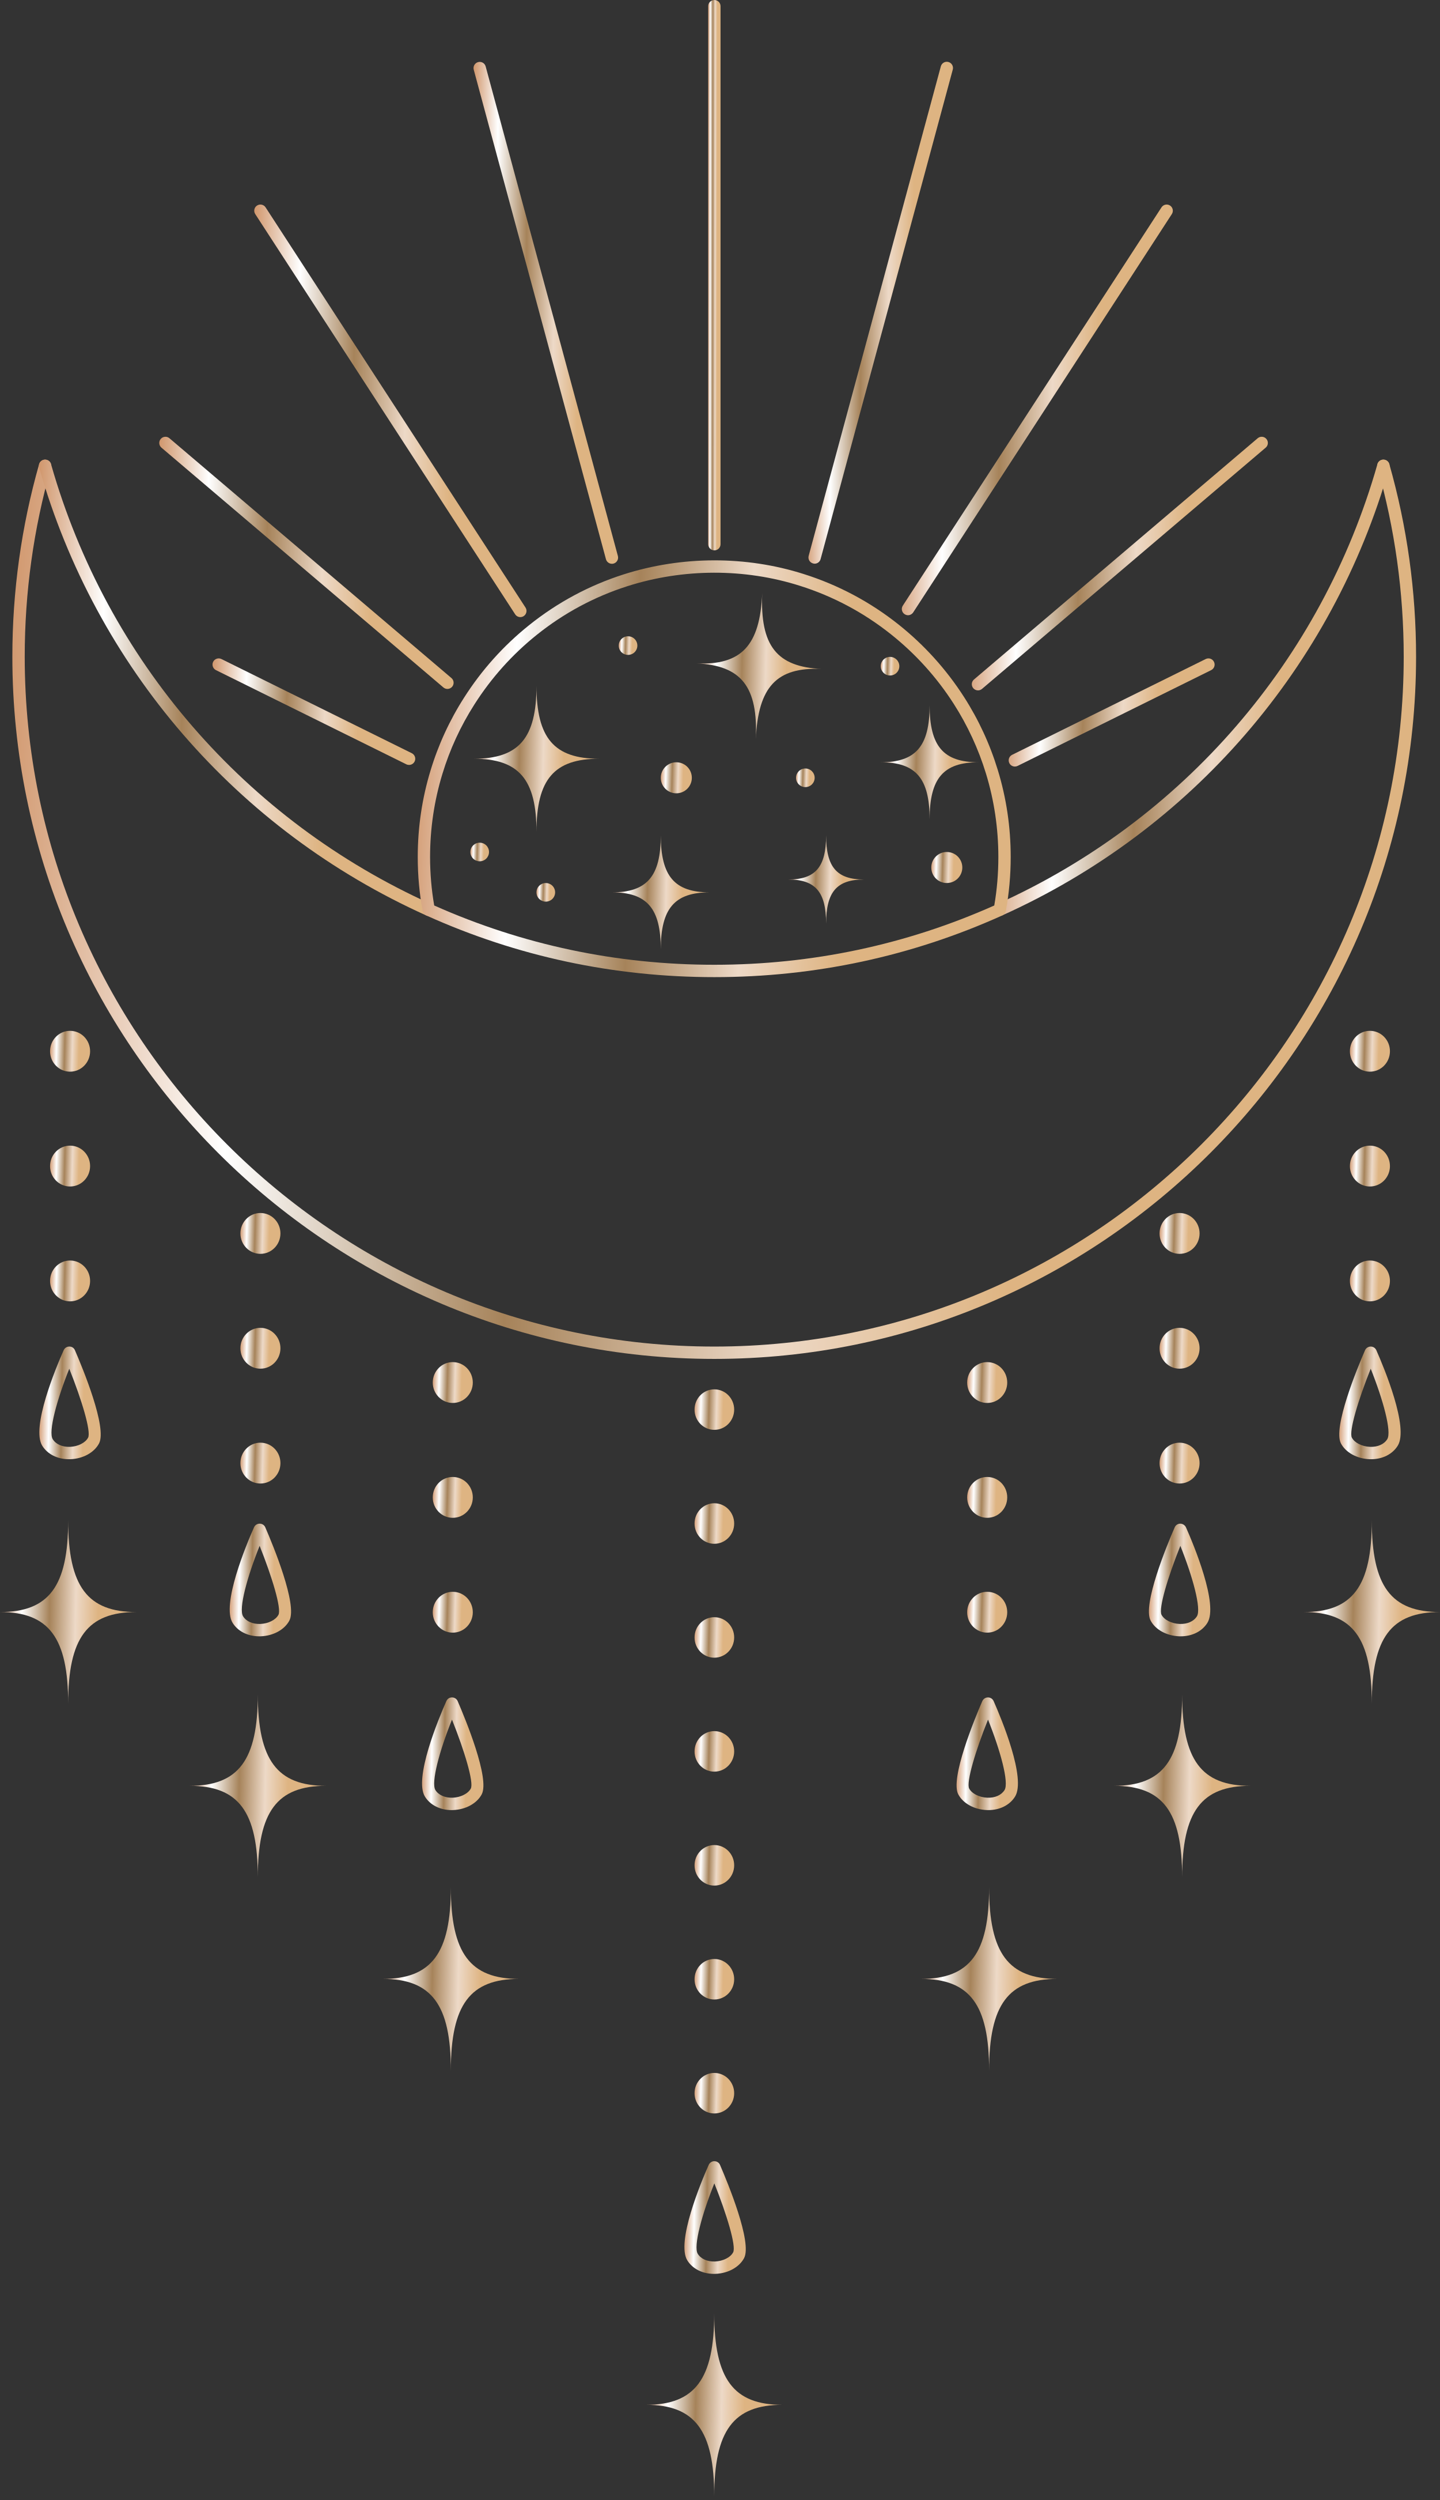 <?xml version="1.0" encoding="UTF-8"?> <svg xmlns="http://www.w3.org/2000/svg" width="340" height="590" viewBox="0 0 340 590" fill="none"><rect x="0" y="0" width="340" height="590" fill="#333333" stroke="none"/> <path d="M168.646 320.687C77.261 320.687 2.917 246.351 2.917 154.97C2.917 139.537 5.046 124.244 9.238 109.522C9.46 108.746 10.268 108.299 11.043 108.521C11.818 108.734 12.265 109.546 12.044 110.321C7.921 124.778 5.837 139.808 5.837 154.97C5.837 244.739 78.873 317.771 168.646 317.771C258.403 317.771 331.434 244.739 331.434 154.97C331.434 139.808 329.342 124.778 325.228 110.321C325.006 109.546 325.458 108.734 326.229 108.521C327.012 108.299 327.812 108.746 328.034 109.522C332.222 124.244 334.351 139.537 334.351 154.97C334.351 246.351 260.015 320.687 168.646 320.687Z" fill="url(#paint0_linear_148_883)"></path> <path d="M101.226 216.154C101.021 216.154 100.82 216.117 100.627 216.027C55.934 195.905 22.628 157.377 9.238 110.333C9.201 110.206 9.185 110.071 9.185 109.935C9.185 109.127 9.837 108.471 10.641 108.471C11.351 108.471 11.941 108.967 12.077 109.632C25.241 155.802 57.952 193.608 101.821 213.369C102.559 213.701 102.887 214.562 102.559 215.297C102.313 215.838 101.784 216.154 101.226 216.154Z" fill="url(#paint1_linear_148_883)"></path> <path d="M236.058 216.142C235.508 216.142 234.971 215.826 234.733 215.284C234.401 214.55 234.725 213.684 235.463 213.352C279.345 193.596 312.056 155.777 325.216 109.57C325.376 108.938 325.95 108.471 326.631 108.471C327.435 108.471 328.087 109.115 328.087 109.915V109.935C328.087 110.071 328.071 110.206 328.034 110.333C314.648 157.381 281.338 195.897 236.657 216.014C236.464 216.101 236.263 216.142 236.058 216.142Z" fill="url(#paint2_linear_148_883)"></path> <path d="M236.058 214.698H236.079H236.058ZM102.523 213.684C123.362 222.968 145.6 227.673 168.646 227.673C191.684 227.673 213.927 222.968 234.758 213.684C235.402 209.972 235.722 206.124 235.722 202.227C235.722 195.512 234.737 188.891 232.801 182.557C231.016 176.732 228.448 171.185 225.179 166.086C221.167 159.826 216.175 154.309 210.35 149.673C203.909 144.55 196.685 140.706 188.878 138.245C175.833 134.093 161.307 134.118 148.115 138.339C140.321 140.829 133.117 144.697 126.705 149.842C120.942 154.461 115.99 159.986 112.003 166.255C108.738 171.37 106.19 176.896 104.443 182.672C102.523 188.964 101.546 195.549 101.546 202.227C101.546 206.149 101.879 209.992 102.523 213.684ZM168.646 230.59C144.931 230.59 122.045 225.692 100.627 216.027C100.193 215.83 99.885 215.436 99.791 214.968C99.023 210.879 98.634 206.592 98.634 202.227C98.634 195.257 99.651 188.394 101.657 181.823C103.479 175.796 106.129 170.029 109.542 164.683C113.701 158.145 118.862 152.389 124.888 147.565C131.575 142.199 139.09 138.159 147.225 135.558C161.049 131.14 176.199 131.148 189.76 135.463C197.903 138.031 205.443 142.039 212.167 147.384C218.242 152.221 223.448 157.985 227.636 164.511C231.053 169.836 233.728 175.616 235.586 181.699C237.617 188.312 238.638 195.22 238.638 202.227C238.638 206.547 238.257 210.817 237.498 214.927C237.42 215.399 237.112 215.826 236.657 216.027C215.243 225.692 192.357 230.59 168.646 230.59Z" fill="url(#paint3_linear_148_883)"></path> <path d="M307.806 380.423C319.358 380.423 323.899 374.336 323.899 358.825C323.899 374.336 328.44 380.423 340 380.423C328.44 380.423 323.899 386.519 323.899 402.03C323.899 386.519 319.358 380.423 307.806 380.423Z" fill="url(#paint4_linear_148_883)"></path> <path d="M263.026 421.433C274.578 421.433 279.119 415.341 279.119 399.835C279.119 415.341 283.661 421.433 295.212 421.433C283.661 421.433 279.119 427.521 279.119 443.031C279.119 427.521 274.578 421.433 263.026 421.433Z" fill="url(#paint5_linear_148_883)"></path> <path d="M217.442 466.997C228.998 466.997 233.539 460.909 233.539 445.398C233.539 460.909 238.077 466.997 249.637 466.997C238.077 466.997 233.539 473.093 233.539 488.603C233.539 473.093 228.998 466.997 217.442 466.997Z" fill="url(#paint6_linear_148_883)"></path> <path d="M184.735 567.509C173.179 567.509 168.638 561.418 168.638 545.911C168.638 561.418 164.101 567.509 152.541 567.509C164.101 567.509 168.638 573.605 168.638 589.116C168.638 573.605 173.179 567.509 184.735 567.509Z" fill="url(#paint7_linear_148_883)"></path> <path d="M168.663 515.242C165.775 522.45 163.646 530.125 164.757 531.885C165.508 533.079 167.014 533.748 168.823 533.682C170.706 533.612 172.474 532.722 173.105 531.52C173.868 530.084 171.575 522.512 168.663 515.242ZM168.577 536.603C165.886 536.603 163.547 535.434 162.292 533.44C159.601 529.174 165.471 515.095 167.334 510.882C167.567 510.353 168.146 509.979 168.671 510.016C169.253 510.016 169.779 510.361 170.004 510.894C171.834 515.115 177.651 529.174 175.686 532.886C174.554 535.027 171.899 536.488 168.933 536.599C168.819 536.603 168.696 536.603 168.577 536.603Z" fill="url(#paint8_linear_148_883)"></path> <path d="M233.281 405.808C230.364 413.065 228.075 420.637 228.838 422.077C229.47 423.275 231.23 424.161 233.113 424.235C234.93 424.305 236.427 423.632 237.178 422.442C238.294 420.674 236.165 413.003 233.281 405.808ZM233.359 427.16C233.244 427.16 233.121 427.152 233.002 427.152C230.036 427.037 227.39 425.585 226.258 423.443C224.293 419.727 230.106 405.672 231.931 401.443C232.165 400.914 232.69 400.569 233.268 400.569H233.272C233.851 400.569 234.376 400.91 234.61 401.439C236.472 405.652 242.342 419.727 239.651 423.997C238.392 425.991 236.058 427.16 233.359 427.16Z" fill="url(#paint9_linear_148_883)"></path> <path d="M278.692 364.798C275.784 372.059 273.491 379.632 274.254 381.071C274.886 382.269 276.645 383.164 278.528 383.229C280.35 383.299 281.851 382.626 282.602 381.432C283.709 379.673 281.584 372.001 278.692 364.798ZM278.779 386.15C278.655 386.15 278.541 386.15 278.418 386.146C275.452 386.035 272.806 384.579 271.674 382.437C269.704 378.725 275.521 364.663 277.351 360.445C277.581 359.908 278.102 359.563 278.688 359.563C279.181 359.563 279.788 359.904 280.022 360.433C281.888 364.646 287.754 378.721 285.067 382.991C283.808 384.989 281.474 386.15 278.779 386.15Z" fill="url(#paint10_linear_148_883)"></path> <path d="M323.641 323.005C320.724 330.266 318.435 337.839 319.198 339.274C319.834 340.476 321.585 341.366 323.477 341.436C325.298 341.502 326.791 340.833 327.542 339.639C328.654 337.875 326.525 330.204 323.641 323.005ZM323.723 344.357C323.604 344.357 323.481 344.357 323.366 344.353C320.4 344.242 317.754 342.782 316.614 340.64C314.653 336.928 320.466 322.87 322.295 318.648C322.529 318.115 323.062 317.775 323.637 317.771C324.215 317.771 324.736 318.107 324.97 318.636C326.828 322.853 332.702 336.928 330.007 341.194C328.752 343.188 326.422 344.357 323.723 344.357Z" fill="url(#paint11_linear_148_883)"></path> <path d="M32.194 380.423C20.634 380.423 16.093 374.336 16.093 358.825C16.093 374.336 11.56 380.423 0 380.423C11.56 380.423 16.093 386.519 16.093 402.03C16.093 386.519 20.634 380.423 32.194 380.423Z" fill="url(#paint12_linear_148_883)"></path> <path d="M76.974 421.433C65.422 421.433 60.873 415.341 60.873 399.835C60.873 415.341 56.332 421.433 44.78 421.433C56.332 421.433 60.873 427.521 60.873 443.031C60.873 427.521 65.422 421.433 76.974 421.433Z" fill="url(#paint13_linear_148_883)"></path> <path d="M122.554 466.997C110.994 466.997 106.452 460.909 106.452 445.398C106.452 460.909 101.915 466.997 90.359 466.997C101.915 466.997 106.452 473.093 106.452 488.603C106.452 473.093 110.994 466.997 122.554 466.997Z" fill="url(#paint14_linear_148_883)"></path> <path d="M106.719 405.808C103.827 413.003 101.706 420.674 102.814 422.442C103.565 423.632 105.082 424.292 106.879 424.235C108.766 424.161 110.526 423.275 111.162 422.077C111.925 420.637 109.628 413.061 106.719 405.808ZM106.633 427.16C103.938 427.16 101.6 425.991 100.344 423.997C97.657 419.727 103.528 405.652 105.39 401.439C105.624 400.91 106.116 400.565 106.723 400.569C107.31 400.569 107.831 400.914 108.061 401.443C109.886 405.673 115.707 419.727 113.738 423.443C112.606 425.585 109.956 427.037 106.99 427.152C106.871 427.152 106.756 427.16 106.633 427.16Z" fill="url(#paint15_linear_148_883)"></path> <path d="M61.3 364.798C58.411 372.001 56.282 379.673 57.398 381.432C58.149 382.626 59.663 383.303 61.464 383.229C63.346 383.164 65.115 382.269 65.746 381.071C66.509 379.632 64.216 372.059 61.3 364.798ZM61.217 386.15C58.518 386.15 56.184 384.989 54.933 382.991C52.238 378.725 58.104 364.646 59.974 360.433C60.204 359.904 60.725 359.563 61.312 359.563C61.894 359.563 62.419 359.908 62.645 360.445C64.475 364.663 70.291 378.725 68.323 382.437C67.19 384.579 64.54 386.035 61.574 386.146C61.451 386.15 61.336 386.15 61.217 386.15Z" fill="url(#paint16_linear_148_883)"></path> <path d="M16.356 323.005C13.472 330.208 11.343 337.879 12.459 339.639C13.209 340.833 14.715 341.502 16.524 341.436C18.407 341.366 20.167 340.476 20.798 339.274C21.561 337.838 19.268 330.266 16.356 323.005ZM16.278 344.357C13.578 344.357 11.244 343.196 9.985 341.194C7.294 336.928 13.164 322.853 15.031 318.636C15.264 318.107 15.785 317.77 16.364 317.77C16.967 317.75 17.471 318.115 17.697 318.648C19.527 322.869 25.348 336.928 23.379 340.64C22.246 342.782 19.6 344.242 16.634 344.353C16.512 344.357 16.392 344.357 16.278 344.357Z" fill="url(#paint17_linear_148_883)"></path> <path fill-rule="evenodd" clip-rule="evenodd" d="M168.663 489.186C171.247 489.186 173.347 491.327 173.347 493.965C173.347 496.606 171.247 498.748 168.663 498.748C166.086 498.748 163.99 496.606 163.99 493.965C163.99 491.327 166.086 489.186 168.663 489.186Z" fill="url(#paint18_linear_148_883)"></path> <path fill-rule="evenodd" clip-rule="evenodd" d="M168.663 462.295C171.247 462.295 173.347 464.436 173.347 467.078C173.347 469.72 171.247 471.857 168.663 471.857C166.086 471.857 163.99 469.72 163.99 467.078C163.99 464.436 166.086 462.295 168.663 462.295Z" fill="url(#paint19_linear_148_883)"></path> <path fill-rule="evenodd" clip-rule="evenodd" d="M168.663 435.409C171.247 435.409 173.347 437.551 173.347 440.188C173.347 442.834 171.247 444.976 168.663 444.976C166.086 444.976 163.99 442.834 163.99 440.188C163.99 437.551 166.086 435.409 168.663 435.409Z" fill="url(#paint20_linear_148_883)"></path> <path fill-rule="evenodd" clip-rule="evenodd" d="M168.663 408.523C171.247 408.523 173.347 410.665 173.347 413.307C173.347 415.944 171.247 418.086 168.663 418.086C166.086 418.086 163.99 415.944 163.99 413.307C163.99 410.665 166.086 408.523 168.663 408.523Z" fill="url(#paint21_linear_148_883)"></path> <path fill-rule="evenodd" clip-rule="evenodd" d="M168.663 381.638C171.247 381.638 173.347 383.779 173.347 386.417C173.347 389.055 171.247 391.196 168.663 391.196C166.086 391.196 163.99 389.055 163.99 386.417C163.99 383.779 166.086 381.638 168.663 381.638Z" fill="url(#paint22_linear_148_883)"></path> <path fill-rule="evenodd" clip-rule="evenodd" d="M168.663 354.748C171.247 354.748 173.347 356.889 173.347 359.527C173.347 362.173 171.247 364.314 168.663 364.314C166.086 364.314 163.99 362.173 163.99 359.527C163.99 356.889 166.086 354.748 168.663 354.748Z" fill="url(#paint23_linear_148_883)"></path> <path fill-rule="evenodd" clip-rule="evenodd" d="M168.663 327.866C171.247 327.866 173.347 330.008 173.347 332.645C173.347 335.283 171.247 337.424 168.663 337.424C166.086 337.424 163.99 335.283 163.99 332.645C163.99 330.008 166.086 327.866 168.663 327.866Z" fill="url(#paint24_linear_148_883)"></path> <path fill-rule="evenodd" clip-rule="evenodd" d="M106.904 375.645C109.517 375.645 111.634 377.802 111.634 380.469C111.634 383.127 109.517 385.285 106.904 385.285C104.295 385.285 102.178 383.127 102.178 380.469C102.178 377.802 104.295 375.645 106.904 375.645Z" fill="url(#paint25_linear_148_883)"></path> <path fill-rule="evenodd" clip-rule="evenodd" d="M106.904 348.545C109.517 348.545 111.634 350.699 111.634 353.365C111.634 356.027 109.517 358.185 106.904 358.185C104.295 358.185 102.178 356.027 102.178 353.365C102.178 350.699 104.295 348.545 106.904 348.545Z" fill="url(#paint26_linear_148_883)"></path> <path fill-rule="evenodd" clip-rule="evenodd" d="M106.904 321.441C109.517 321.441 111.634 323.599 111.634 326.266C111.634 328.924 109.517 331.082 106.904 331.082C104.295 331.082 102.178 328.924 102.178 326.266C102.178 323.599 104.295 321.441 106.904 321.441Z" fill="url(#paint27_linear_148_883)"></path> <path fill-rule="evenodd" clip-rule="evenodd" d="M61.489 340.455C64.097 340.455 66.214 342.609 66.214 345.275C66.214 347.938 64.097 350.095 61.489 350.095C58.879 350.095 56.763 347.938 56.763 345.275C56.763 342.609 58.879 340.455 61.489 340.455Z" fill="url(#paint28_linear_148_883)"></path> <path fill-rule="evenodd" clip-rule="evenodd" d="M61.489 313.353C64.097 313.353 66.214 315.514 66.214 318.177C66.214 320.835 64.097 322.993 61.489 322.993C58.879 322.993 56.763 320.835 56.763 318.177C56.763 315.514 58.879 313.353 61.489 313.353Z" fill="url(#paint29_linear_148_883)"></path> <path fill-rule="evenodd" clip-rule="evenodd" d="M61.489 286.253C64.097 286.253 66.214 288.415 66.214 291.073C66.214 293.735 64.097 295.893 61.489 295.893C58.879 295.893 56.763 293.735 56.763 291.073C56.763 288.415 58.879 286.253 61.489 286.253Z" fill="url(#paint30_linear_148_883)"></path> <path fill-rule="evenodd" clip-rule="evenodd" d="M16.54 297.464C19.157 297.464 21.274 299.622 21.274 302.28C21.274 304.942 19.157 307.104 16.54 307.104C13.935 307.104 11.818 304.942 11.818 302.28C11.818 299.622 13.935 297.464 16.54 297.464Z" fill="url(#paint31_linear_148_883)"></path> <path fill-rule="evenodd" clip-rule="evenodd" d="M16.54 270.357C19.157 270.357 21.274 272.519 21.274 275.182C21.274 277.844 19.157 279.998 16.54 279.998C13.935 279.998 11.818 277.844 11.818 275.182C11.818 272.519 13.935 270.357 16.54 270.357Z" fill="url(#paint32_linear_148_883)"></path> <path fill-rule="evenodd" clip-rule="evenodd" d="M16.54 243.262C19.157 243.262 21.274 245.415 21.274 248.078C21.274 250.74 19.157 252.902 16.54 252.902C13.935 252.902 11.818 250.74 11.818 248.078C11.818 245.415 13.935 243.262 16.54 243.262Z" fill="url(#paint33_linear_148_883)"></path> <path fill-rule="evenodd" clip-rule="evenodd" d="M233.096 375.645C235.705 375.645 237.818 377.802 237.818 380.469C237.818 383.127 235.705 385.285 233.096 385.285C230.479 385.285 228.362 383.127 228.362 380.469C228.362 377.802 230.479 375.645 233.096 375.645Z" fill="url(#paint34_linear_148_883)"></path> <path fill-rule="evenodd" clip-rule="evenodd" d="M233.096 348.545C235.705 348.545 237.818 350.699 237.818 353.365C237.818 356.027 235.705 358.185 233.096 358.185C230.479 358.185 228.362 356.027 228.362 353.365C228.362 350.699 230.479 348.545 233.096 348.545Z" fill="url(#paint35_linear_148_883)"></path> <path fill-rule="evenodd" clip-rule="evenodd" d="M233.096 321.441C235.705 321.441 237.818 323.599 237.818 326.266C237.818 328.924 235.705 331.082 233.096 331.082C230.479 331.082 228.362 328.924 228.362 326.266C228.362 323.599 230.479 321.441 233.096 321.441Z" fill="url(#paint36_linear_148_883)"></path> <path fill-rule="evenodd" clip-rule="evenodd" d="M278.508 340.455C281.117 340.455 283.234 342.609 283.234 345.275C283.234 347.938 281.117 350.095 278.508 350.095C275.895 350.095 273.786 347.938 273.786 345.275C273.786 342.609 275.895 340.455 278.508 340.455Z" fill="url(#paint37_linear_148_883)"></path> <path fill-rule="evenodd" clip-rule="evenodd" d="M278.508 313.353C281.117 313.353 283.234 315.514 283.234 318.177C283.234 320.835 281.117 322.993 278.508 322.993C275.895 322.993 273.786 320.835 273.786 318.177C273.786 315.514 275.895 313.353 278.508 313.353Z" fill="url(#paint38_linear_148_883)"></path> <path fill-rule="evenodd" clip-rule="evenodd" d="M278.508 286.253C281.117 286.253 283.234 288.415 283.234 291.073C283.234 293.735 281.117 295.893 278.508 295.893C275.895 295.893 273.786 293.735 273.786 291.073C273.786 288.415 275.895 286.253 278.508 286.253Z" fill="url(#paint39_linear_148_883)"></path> <path fill-rule="evenodd" clip-rule="evenodd" d="M323.452 297.464C326.065 297.464 328.182 299.622 328.182 302.28C328.182 304.942 326.065 307.104 323.452 307.104C320.843 307.104 318.726 304.942 318.726 302.28C318.726 299.622 320.843 297.464 323.452 297.464Z" fill="url(#paint40_linear_148_883)"></path> <path fill-rule="evenodd" clip-rule="evenodd" d="M323.452 270.357C326.065 270.357 328.182 272.519 328.182 275.182C328.182 277.844 326.065 279.998 323.452 279.998C320.843 279.998 318.726 277.844 318.726 275.182C318.726 272.519 320.843 270.357 323.452 270.357Z" fill="url(#paint41_linear_148_883)"></path> <path fill-rule="evenodd" clip-rule="evenodd" d="M323.452 243.262C326.065 243.262 328.182 245.415 328.182 248.078C328.182 250.74 326.065 252.902 323.452 252.902C320.843 252.902 318.726 250.74 318.726 248.078C318.726 245.415 320.843 243.262 323.452 243.262Z" fill="url(#paint42_linear_148_883)"></path> <path d="M168.671 129.88C167.871 129.88 167.21 129.228 167.21 128.42V1.456C167.21 0.652 167.871 0 168.671 0C169.475 0 170.127 0.652 170.127 1.456V128.42C170.127 129.228 169.475 129.88 168.671 129.88Z" fill="url(#paint43_linear_148_883)"></path> <path d="M144.48 133.047C143.84 133.047 143.25 132.621 143.073 131.968L111.855 16.45C111.642 15.666 112.102 14.867 112.885 14.657C113.66 14.448 114.464 14.903 114.67 15.687L145.892 131.209C146.097 131.989 145.637 132.789 144.862 132.998C144.735 133.035 144.603 133.047 144.48 133.047Z" fill="url(#paint44_linear_148_883)"></path> <path d="M122.858 145.629C122.378 145.629 121.91 145.395 121.631 144.964L60.266 50.523C59.823 49.846 60.012 48.94 60.688 48.505C61.365 48.066 62.272 48.259 62.707 48.936L124.08 143.377C124.519 144.054 124.326 144.956 123.649 145.395C123.403 145.555 123.128 145.629 122.858 145.629Z" fill="url(#paint45_linear_148_883)"></path> <path d="M105.645 162.579C105.312 162.579 104.972 162.464 104.701 162.238L38.118 105.64C37.503 105.119 37.429 104.196 37.95 103.585C38.475 102.969 39.39 102.895 40.005 103.421L106.588 160.011C107.204 160.532 107.277 161.455 106.756 162.066C106.465 162.406 106.059 162.579 105.645 162.579Z" fill="url(#paint46_linear_148_883)"></path> <path d="M96.587 180.514C96.365 180.514 96.148 180.469 95.938 180.366L50.986 158.141C50.269 157.784 49.965 156.91 50.322 156.188C50.679 155.462 51.552 155.167 52.279 155.523L97.231 177.749C97.953 178.106 98.252 178.98 97.895 179.702C97.637 180.219 97.12 180.514 96.587 180.514Z" fill="url(#paint47_linear_148_883)"></path> <path d="M192.349 133.023C192.222 133.023 192.09 133.002 191.967 132.965C191.188 132.756 190.724 131.956 190.934 131.177L222.143 15.654C222.352 14.879 223.152 14.419 223.928 14.629C224.711 14.838 225.167 15.638 224.961 16.417L193.752 131.94C193.579 132.592 192.989 133.023 192.349 133.023Z" fill="url(#paint48_linear_148_883)"></path> <path d="M214.386 145.186C214.115 145.186 213.84 145.104 213.594 144.944C212.917 144.509 212.725 143.602 213.164 142.926L274.241 48.936C274.676 48.259 275.583 48.066 276.256 48.505C276.928 48.94 277.125 49.846 276.682 50.523L215.613 144.521C215.33 144.944 214.862 145.186 214.386 145.186Z" fill="url(#paint49_linear_148_883)"></path> <path d="M230.91 162.923C230.5 162.923 230.085 162.747 229.798 162.406C229.281 161.795 229.355 160.876 229.962 160.355L296.952 103.421C297.567 102.895 298.49 102.969 299.007 103.585C299.532 104.196 299.458 105.119 298.843 105.64L231.858 162.575C231.583 162.808 231.25 162.923 230.91 162.923Z" fill="url(#paint50_linear_148_883)"></path> <path d="M239.615 180.896C239.081 180.896 238.564 180.6 238.31 180.083C237.953 179.361 238.249 178.484 238.971 178.127L284.682 155.523C285.408 155.167 286.277 155.462 286.634 156.188C286.991 156.91 286.696 157.784 285.974 158.141L240.263 180.748C240.058 180.846 239.836 180.896 239.615 180.896Z" fill="url(#paint51_linear_148_883)"></path> <path d="M141.465 179.054C130.849 179.054 126.668 174.197 126.668 161.812C126.668 174.197 122.501 179.054 111.88 179.054C122.501 179.054 126.668 183.923 126.668 196.3C126.668 183.923 130.849 179.054 141.465 179.054Z" fill="url(#paint52_linear_148_883)"></path> <path d="M193.998 157.858C183.386 157.394 179.431 152.353 179.973 139.984C179.431 152.353 175.05 157.025 164.438 156.557C175.05 157.025 179.004 162.071 178.459 174.435C179.004 162.071 183.386 157.394 193.998 157.858Z" fill="url(#paint53_linear_148_883)"></path> <path d="M203.991 207.552C197.571 207.552 195.052 204.61 195.052 197.128C195.052 204.61 192.53 207.552 186.105 207.552C192.53 207.552 195.052 210.489 195.052 217.971C195.052 210.489 197.571 207.552 203.991 207.552Z" fill="url(#paint54_linear_148_883)"></path> <path d="M167.567 210.583C159.281 210.583 156.02 206.789 156.02 197.128C156.02 206.789 152.766 210.583 144.48 210.583C152.766 210.583 156.02 214.378 156.02 224.034C156.02 214.378 159.281 210.583 167.567 210.583Z" fill="url(#paint55_linear_148_883)"></path> <path d="M231.033 179.887C222.746 179.887 219.493 176.092 219.493 166.432C219.493 176.092 216.236 179.887 207.95 179.887C216.236 179.887 219.493 183.681 219.493 193.338C219.493 183.681 222.746 179.887 231.033 179.887Z" fill="url(#paint56_linear_148_883)"></path> <path d="M227.214 204.721C227.214 202.694 225.573 201.058 223.546 201.058C221.528 201.058 219.887 202.694 219.887 204.721C219.887 206.743 221.528 208.384 223.546 208.384C225.573 208.384 227.214 206.743 227.214 204.721Z" fill="url(#paint57_linear_148_883)"></path> <path d="M163.35 183.553C163.35 181.527 161.713 179.886 159.687 179.886C157.665 179.886 156.02 181.527 156.02 183.553C156.02 185.567 157.665 187.212 159.687 187.212C161.713 187.212 163.35 185.567 163.35 183.553Z" fill="url(#paint58_linear_148_883)"></path> <path d="M150.486 152.352C150.486 151.138 149.501 150.153 148.287 150.153C147.069 150.153 146.092 151.138 146.092 152.352C146.092 153.562 147.069 154.547 148.287 154.547C149.501 154.547 150.486 153.562 150.486 152.352Z" fill="url(#paint59_linear_148_883)"></path> <path d="M131.07 210.583C131.07 209.368 130.085 208.384 128.871 208.384C127.653 208.384 126.668 209.368 126.668 210.583C126.668 211.793 127.653 212.777 128.871 212.777C130.085 212.777 131.07 211.793 131.07 210.583Z" fill="url(#paint60_linear_148_883)"></path> <path d="M192.349 183.554C192.349 182.336 191.364 181.352 190.146 181.352C188.936 181.352 187.951 182.336 187.951 183.554C187.951 184.765 188.936 185.749 190.146 185.749C191.364 185.749 192.349 184.765 192.349 183.554Z" fill="url(#paint61_linear_148_883)"></path> <path d="M212.343 157.209C212.343 155.999 211.359 155.015 210.148 155.015C208.934 155.015 207.95 155.999 207.95 157.209C207.95 158.424 208.934 159.408 210.148 159.408C211.359 159.408 212.343 158.424 212.343 157.209Z" fill="url(#paint62_linear_148_883)"></path> <path d="M115.461 201.058C115.461 199.844 114.477 198.863 113.266 198.863C112.048 198.863 111.063 199.844 111.063 201.058C111.063 202.272 112.048 203.257 113.266 203.257C114.477 203.257 115.461 202.272 115.461 201.058Z" fill="url(#paint63_linear_148_883)"></path> <defs> <linearGradient id="paint0_linear_148_883" x1="-8.056" y1="156.239" x2="250.839" y2="167.545" gradientUnits="userSpaceOnUse"> <stop stop-color="#C98655"></stop> <stop offset="0.255" stop-color="white"></stop> <stop offset="0.516" stop-color="#A6835A"></stop> <stop offset="0.76" stop-color="#EDD9C7"></stop> <stop offset="0.974" stop-color="#DEB482"></stop> </linearGradient> <linearGradient id="paint1_linear_148_883" x1="6.089" y1="132.712" x2="79.223" y2="134.488" gradientUnits="userSpaceOnUse"> <stop stop-color="#C98655"></stop> <stop offset="0.255" stop-color="white"></stop> <stop offset="0.516" stop-color="#A6835A"></stop> <stop offset="0.76" stop-color="#EDD9C7"></stop> <stop offset="0.974" stop-color="#DEB482"></stop> </linearGradient> <linearGradient id="paint2_linear_148_883" x1="231.508" y1="132.709" x2="304.628" y2="134.485" gradientUnits="userSpaceOnUse"> <stop stop-color="#C98655"></stop> <stop offset="0.255" stop-color="white"></stop> <stop offset="0.516" stop-color="#A6835A"></stop> <stop offset="0.76" stop-color="#EDD9C7"></stop> <stop offset="0.974" stop-color="#DEB482"></stop> </linearGradient> <linearGradient id="paint3_linear_148_883" x1="93.999" y1="154.377" x2="203.397" y2="158.731" gradientUnits="userSpaceOnUse"> <stop stop-color="#C98655"></stop> <stop offset="0.255" stop-color="white"></stop> <stop offset="0.516" stop-color="#A6835A"></stop> <stop offset="0.76" stop-color="#EDD9C7"></stop> <stop offset="0.974" stop-color="#DEB482"></stop> </linearGradient> <linearGradient id="paint4_linear_148_883" x1="306.74" y1="368.551" x2="331.925" y2="369.076" gradientUnits="userSpaceOnUse"> <stop stop-color="#C98655"></stop> <stop offset="0.255" stop-color="white"></stop> <stop offset="0.516" stop-color="#A6835A"></stop> <stop offset="0.76" stop-color="#EDD9C7"></stop> <stop offset="0.974" stop-color="#DEB482"></stop> </linearGradient> <linearGradient id="paint5_linear_148_883" x1="261.961" y1="409.559" x2="287.139" y2="410.084" gradientUnits="userSpaceOnUse"> <stop stop-color="#C98655"></stop> <stop offset="0.255" stop-color="white"></stop> <stop offset="0.516" stop-color="#A6835A"></stop> <stop offset="0.76" stop-color="#EDD9C7"></stop> <stop offset="0.974" stop-color="#DEB482"></stop> </linearGradient> <linearGradient id="paint6_linear_148_883" x1="216.377" y1="455.125" x2="241.562" y2="455.649" gradientUnits="userSpaceOnUse"> <stop stop-color="#C98655"></stop> <stop offset="0.255" stop-color="white"></stop> <stop offset="0.516" stop-color="#A6835A"></stop> <stop offset="0.76" stop-color="#EDD9C7"></stop> <stop offset="0.974" stop-color="#DEB482"></stop> </linearGradient> <linearGradient id="paint7_linear_148_883" x1="151.475" y1="555.637" x2="176.66" y2="556.162" gradientUnits="userSpaceOnUse"> <stop stop-color="#C98655"></stop> <stop offset="0.255" stop-color="white"></stop> <stop offset="0.516" stop-color="#A6835A"></stop> <stop offset="0.76" stop-color="#EDD9C7"></stop> <stop offset="0.974" stop-color="#DEB482"></stop> </linearGradient> <linearGradient id="paint8_linear_148_883" x1="161.118" y1="515.999" x2="172.454" y2="516.172" gradientUnits="userSpaceOnUse"> <stop stop-color="#C98655"></stop> <stop offset="0.255" stop-color="white"></stop> <stop offset="0.516" stop-color="#A6835A"></stop> <stop offset="0.76" stop-color="#EDD9C7"></stop> <stop offset="0.974" stop-color="#DEB482"></stop> </linearGradient> <linearGradient id="paint9_linear_148_883" x1="225.378" y1="406.555" x2="236.714" y2="406.728" gradientUnits="userSpaceOnUse"> <stop stop-color="#C98655"></stop> <stop offset="0.255" stop-color="white"></stop> <stop offset="0.516" stop-color="#A6835A"></stop> <stop offset="0.76" stop-color="#EDD9C7"></stop> <stop offset="0.974" stop-color="#DEB482"></stop> </linearGradient> <linearGradient id="paint10_linear_148_883" x1="270.792" y1="365.549" x2="282.128" y2="365.721" gradientUnits="userSpaceOnUse"> <stop stop-color="#C98655"></stop> <stop offset="0.255" stop-color="white"></stop> <stop offset="0.516" stop-color="#A6835A"></stop> <stop offset="0.76" stop-color="#EDD9C7"></stop> <stop offset="0.974" stop-color="#DEB482"></stop> </linearGradient> <linearGradient id="paint11_linear_148_883" x1="315.735" y1="323.756" x2="327.072" y2="323.928" gradientUnits="userSpaceOnUse"> <stop stop-color="#C98655"></stop> <stop offset="0.255" stop-color="white"></stop> <stop offset="0.516" stop-color="#A6835A"></stop> <stop offset="0.76" stop-color="#EDD9C7"></stop> <stop offset="0.974" stop-color="#DEB482"></stop> </linearGradient> <linearGradient id="paint12_linear_148_883" x1="-1.066" y1="368.551" x2="24.119" y2="369.076" gradientUnits="userSpaceOnUse"> <stop stop-color="#C98655"></stop> <stop offset="0.255" stop-color="white"></stop> <stop offset="0.516" stop-color="#A6835A"></stop> <stop offset="0.76" stop-color="#EDD9C7"></stop> <stop offset="0.974" stop-color="#DEB482"></stop> </linearGradient> <linearGradient id="paint13_linear_148_883" x1="43.714" y1="409.559" x2="68.899" y2="410.084" gradientUnits="userSpaceOnUse"> <stop stop-color="#C98655"></stop> <stop offset="0.255" stop-color="white"></stop> <stop offset="0.516" stop-color="#A6835A"></stop> <stop offset="0.76" stop-color="#EDD9C7"></stop> <stop offset="0.974" stop-color="#DEB482"></stop> </linearGradient> <linearGradient id="paint14_linear_148_883" x1="89.293" y1="455.125" x2="114.479" y2="455.649" gradientUnits="userSpaceOnUse"> <stop stop-color="#C98655"></stop> <stop offset="0.255" stop-color="white"></stop> <stop offset="0.516" stop-color="#A6835A"></stop> <stop offset="0.76" stop-color="#EDD9C7"></stop> <stop offset="0.974" stop-color="#DEB482"></stop> </linearGradient> <linearGradient id="paint15_linear_148_883" x1="99.172" y1="406.555" x2="110.508" y2="406.728" gradientUnits="userSpaceOnUse"> <stop stop-color="#C98655"></stop> <stop offset="0.255" stop-color="white"></stop> <stop offset="0.516" stop-color="#A6835A"></stop> <stop offset="0.76" stop-color="#EDD9C7"></stop> <stop offset="0.974" stop-color="#DEB482"></stop> </linearGradient> <linearGradient id="paint16_linear_148_883" x1="53.757" y1="365.549" x2="65.093" y2="365.721" gradientUnits="userSpaceOnUse"> <stop stop-color="#C98655"></stop> <stop offset="0.255" stop-color="white"></stop> <stop offset="0.516" stop-color="#A6835A"></stop> <stop offset="0.76" stop-color="#EDD9C7"></stop> <stop offset="0.974" stop-color="#DEB482"></stop> </linearGradient> <linearGradient id="paint17_linear_148_883" x1="8.811" y1="323.755" x2="20.148" y2="323.928" gradientUnits="userSpaceOnUse"> <stop stop-color="#C98655"></stop> <stop offset="0.255" stop-color="white"></stop> <stop offset="0.516" stop-color="#A6835A"></stop> <stop offset="0.76" stop-color="#EDD9C7"></stop> <stop offset="0.974" stop-color="#DEB482"></stop> </linearGradient> <linearGradient id="paint18_linear_148_883" x1="163.68" y1="491.338" x2="170.998" y2="491.538" gradientUnits="userSpaceOnUse"> <stop stop-color="#C98655"></stop> <stop offset="0.255" stop-color="white"></stop> <stop offset="0.516" stop-color="#A6835A"></stop> <stop offset="0.76" stop-color="#EDD9C7"></stop> <stop offset="0.974" stop-color="#DEB482"></stop> </linearGradient> <linearGradient id="paint19_linear_148_883" x1="163.68" y1="464.448" x2="170.998" y2="464.648" gradientUnits="userSpaceOnUse"> <stop stop-color="#C98655"></stop> <stop offset="0.255" stop-color="white"></stop> <stop offset="0.516" stop-color="#A6835A"></stop> <stop offset="0.76" stop-color="#EDD9C7"></stop> <stop offset="0.974" stop-color="#DEB482"></stop> </linearGradient> <linearGradient id="paint20_linear_148_883" x1="163.68" y1="437.563" x2="170.998" y2="437.763" gradientUnits="userSpaceOnUse"> <stop stop-color="#C98655"></stop> <stop offset="0.255" stop-color="white"></stop> <stop offset="0.516" stop-color="#A6835A"></stop> <stop offset="0.76" stop-color="#EDD9C7"></stop> <stop offset="0.974" stop-color="#DEB482"></stop> </linearGradient> <linearGradient id="paint21_linear_148_883" x1="163.68" y1="410.676" x2="170.998" y2="410.876" gradientUnits="userSpaceOnUse"> <stop stop-color="#C98655"></stop> <stop offset="0.255" stop-color="white"></stop> <stop offset="0.516" stop-color="#A6835A"></stop> <stop offset="0.76" stop-color="#EDD9C7"></stop> <stop offset="0.974" stop-color="#DEB482"></stop> </linearGradient> <linearGradient id="paint22_linear_148_883" x1="163.68" y1="383.789" x2="170.998" y2="383.99" gradientUnits="userSpaceOnUse"> <stop stop-color="#C98655"></stop> <stop offset="0.255" stop-color="white"></stop> <stop offset="0.516" stop-color="#A6835A"></stop> <stop offset="0.76" stop-color="#EDD9C7"></stop> <stop offset="0.974" stop-color="#DEB482"></stop> </linearGradient> <linearGradient id="paint23_linear_148_883" x1="163.68" y1="356.902" x2="170.998" y2="357.102" gradientUnits="userSpaceOnUse"> <stop stop-color="#C98655"></stop> <stop offset="0.255" stop-color="white"></stop> <stop offset="0.516" stop-color="#A6835A"></stop> <stop offset="0.76" stop-color="#EDD9C7"></stop> <stop offset="0.974" stop-color="#DEB482"></stop> </linearGradient> <linearGradient id="paint24_linear_148_883" x1="163.68" y1="330.018" x2="170.998" y2="330.218" gradientUnits="userSpaceOnUse"> <stop stop-color="#C98655"></stop> <stop offset="0.255" stop-color="white"></stop> <stop offset="0.516" stop-color="#A6835A"></stop> <stop offset="0.76" stop-color="#EDD9C7"></stop> <stop offset="0.974" stop-color="#DEB482"></stop> </linearGradient> <linearGradient id="paint25_linear_148_883" x1="101.865" y1="377.815" x2="109.26" y2="378.018" gradientUnits="userSpaceOnUse"> <stop stop-color="#C98655"></stop> <stop offset="0.255" stop-color="white"></stop> <stop offset="0.516" stop-color="#A6835A"></stop> <stop offset="0.76" stop-color="#EDD9C7"></stop> <stop offset="0.974" stop-color="#DEB482"></stop> </linearGradient> <linearGradient id="paint26_linear_148_883" x1="101.865" y1="350.715" x2="109.26" y2="350.918" gradientUnits="userSpaceOnUse"> <stop stop-color="#C98655"></stop> <stop offset="0.255" stop-color="white"></stop> <stop offset="0.516" stop-color="#A6835A"></stop> <stop offset="0.76" stop-color="#EDD9C7"></stop> <stop offset="0.974" stop-color="#DEB482"></stop> </linearGradient> <linearGradient id="paint27_linear_148_883" x1="101.865" y1="323.612" x2="109.26" y2="323.814" gradientUnits="userSpaceOnUse"> <stop stop-color="#C98655"></stop> <stop offset="0.255" stop-color="white"></stop> <stop offset="0.516" stop-color="#A6835A"></stop> <stop offset="0.76" stop-color="#EDD9C7"></stop> <stop offset="0.974" stop-color="#DEB482"></stop> </linearGradient> <linearGradient id="paint28_linear_148_883" x1="56.45" y1="342.625" x2="63.841" y2="342.828" gradientUnits="userSpaceOnUse"> <stop stop-color="#C98655"></stop> <stop offset="0.255" stop-color="white"></stop> <stop offset="0.516" stop-color="#A6835A"></stop> <stop offset="0.76" stop-color="#EDD9C7"></stop> <stop offset="0.974" stop-color="#DEB482"></stop> </linearGradient> <linearGradient id="paint29_linear_148_883" x1="56.45" y1="315.523" x2="63.841" y2="315.725" gradientUnits="userSpaceOnUse"> <stop stop-color="#C98655"></stop> <stop offset="0.255" stop-color="white"></stop> <stop offset="0.516" stop-color="#A6835A"></stop> <stop offset="0.76" stop-color="#EDD9C7"></stop> <stop offset="0.974" stop-color="#DEB482"></stop> </linearGradient> <linearGradient id="paint30_linear_148_883" x1="56.45" y1="288.423" x2="63.841" y2="288.626" gradientUnits="userSpaceOnUse"> <stop stop-color="#C98655"></stop> <stop offset="0.255" stop-color="white"></stop> <stop offset="0.516" stop-color="#A6835A"></stop> <stop offset="0.76" stop-color="#EDD9C7"></stop> <stop offset="0.974" stop-color="#DEB482"></stop> </linearGradient> <linearGradient id="paint31_linear_148_883" x1="11.505" y1="299.634" x2="18.9" y2="299.837" gradientUnits="userSpaceOnUse"> <stop stop-color="#C98655"></stop> <stop offset="0.255" stop-color="white"></stop> <stop offset="0.516" stop-color="#A6835A"></stop> <stop offset="0.76" stop-color="#EDD9C7"></stop> <stop offset="0.974" stop-color="#DEB482"></stop> </linearGradient> <linearGradient id="paint32_linear_148_883" x1="11.505" y1="272.528" x2="18.9" y2="272.73" gradientUnits="userSpaceOnUse"> <stop stop-color="#C98655"></stop> <stop offset="0.255" stop-color="white"></stop> <stop offset="0.516" stop-color="#A6835A"></stop> <stop offset="0.76" stop-color="#EDD9C7"></stop> <stop offset="0.974" stop-color="#DEB482"></stop> </linearGradient> <linearGradient id="paint33_linear_148_883" x1="11.505" y1="245.432" x2="18.9" y2="245.635" gradientUnits="userSpaceOnUse"> <stop stop-color="#C98655"></stop> <stop offset="0.255" stop-color="white"></stop> <stop offset="0.516" stop-color="#A6835A"></stop> <stop offset="0.76" stop-color="#EDD9C7"></stop> <stop offset="0.974" stop-color="#DEB482"></stop> </linearGradient> <linearGradient id="paint34_linear_148_883" x1="228.049" y1="377.815" x2="235.444" y2="378.018" gradientUnits="userSpaceOnUse"> <stop stop-color="#C98655"></stop> <stop offset="0.255" stop-color="white"></stop> <stop offset="0.516" stop-color="#A6835A"></stop> <stop offset="0.76" stop-color="#EDD9C7"></stop> <stop offset="0.974" stop-color="#DEB482"></stop> </linearGradient> <linearGradient id="paint35_linear_148_883" x1="228.049" y1="350.715" x2="235.444" y2="350.918" gradientUnits="userSpaceOnUse"> <stop stop-color="#C98655"></stop> <stop offset="0.255" stop-color="white"></stop> <stop offset="0.516" stop-color="#A6835A"></stop> <stop offset="0.76" stop-color="#EDD9C7"></stop> <stop offset="0.974" stop-color="#DEB482"></stop> </linearGradient> <linearGradient id="paint36_linear_148_883" x1="228.049" y1="323.612" x2="235.444" y2="323.814" gradientUnits="userSpaceOnUse"> <stop stop-color="#C98655"></stop> <stop offset="0.255" stop-color="white"></stop> <stop offset="0.516" stop-color="#A6835A"></stop> <stop offset="0.76" stop-color="#EDD9C7"></stop> <stop offset="0.974" stop-color="#DEB482"></stop> </linearGradient> <linearGradient id="paint37_linear_148_883" x1="273.473" y1="342.625" x2="280.862" y2="342.828" gradientUnits="userSpaceOnUse"> <stop stop-color="#C98655"></stop> <stop offset="0.255" stop-color="white"></stop> <stop offset="0.516" stop-color="#A6835A"></stop> <stop offset="0.76" stop-color="#EDD9C7"></stop> <stop offset="0.974" stop-color="#DEB482"></stop> </linearGradient> <linearGradient id="paint38_linear_148_883" x1="273.473" y1="315.523" x2="280.862" y2="315.725" gradientUnits="userSpaceOnUse"> <stop stop-color="#C98655"></stop> <stop offset="0.255" stop-color="white"></stop> <stop offset="0.516" stop-color="#A6835A"></stop> <stop offset="0.76" stop-color="#EDD9C7"></stop> <stop offset="0.974" stop-color="#DEB482"></stop> </linearGradient> <linearGradient id="paint39_linear_148_883" x1="273.473" y1="288.423" x2="280.862" y2="288.626" gradientUnits="userSpaceOnUse"> <stop stop-color="#C98655"></stop> <stop offset="0.255" stop-color="white"></stop> <stop offset="0.516" stop-color="#A6835A"></stop> <stop offset="0.76" stop-color="#EDD9C7"></stop> <stop offset="0.974" stop-color="#DEB482"></stop> </linearGradient> <linearGradient id="paint40_linear_148_883" x1="318.413" y1="299.634" x2="325.808" y2="299.837" gradientUnits="userSpaceOnUse"> <stop stop-color="#C98655"></stop> <stop offset="0.255" stop-color="white"></stop> <stop offset="0.516" stop-color="#A6835A"></stop> <stop offset="0.76" stop-color="#EDD9C7"></stop> <stop offset="0.974" stop-color="#DEB482"></stop> </linearGradient> <linearGradient id="paint41_linear_148_883" x1="318.413" y1="272.528" x2="325.808" y2="272.73" gradientUnits="userSpaceOnUse"> <stop stop-color="#C98655"></stop> <stop offset="0.255" stop-color="white"></stop> <stop offset="0.516" stop-color="#A6835A"></stop> <stop offset="0.76" stop-color="#EDD9C7"></stop> <stop offset="0.974" stop-color="#DEB482"></stop> </linearGradient> <linearGradient id="paint42_linear_148_883" x1="318.413" y1="245.432" x2="325.808" y2="245.635" gradientUnits="userSpaceOnUse"> <stop stop-color="#C98655"></stop> <stop offset="0.255" stop-color="white"></stop> <stop offset="0.516" stop-color="#A6835A"></stop> <stop offset="0.76" stop-color="#EDD9C7"></stop> <stop offset="0.974" stop-color="#DEB482"></stop> </linearGradient> <linearGradient id="paint43_linear_148_883" x1="167.114" y1="29.238" x2="169.397" y2="29.24" gradientUnits="userSpaceOnUse"> <stop stop-color="#C98655"></stop> <stop offset="0.255" stop-color="white"></stop> <stop offset="0.516" stop-color="#A6835A"></stop> <stop offset="0.76" stop-color="#EDD9C7"></stop> <stop offset="0.974" stop-color="#DEB482"></stop> </linearGradient> <linearGradient id="paint44_linear_148_883" x1="110.673" y1="41.27" x2="137.388" y2="41.485" gradientUnits="userSpaceOnUse"> <stop stop-color="#C98655"></stop> <stop offset="0.255" stop-color="white"></stop> <stop offset="0.516" stop-color="#A6835A"></stop> <stop offset="0.76" stop-color="#EDD9C7"></stop> <stop offset="0.974" stop-color="#DEB482"></stop> </linearGradient> <linearGradient id="paint45_linear_148_883" x1="57.898" y1="70.187" x2="108.195" y2="71.116" gradientUnits="userSpaceOnUse"> <stop stop-color="#C98655"></stop> <stop offset="0.255" stop-color="white"></stop> <stop offset="0.516" stop-color="#A6835A"></stop> <stop offset="0.76" stop-color="#EDD9C7"></stop> <stop offset="0.974" stop-color="#DEB482"></stop> </linearGradient> <linearGradient id="paint46_linear_148_883" x1="35.302" y1="116.467" x2="89.637" y2="118.241" gradientUnits="userSpaceOnUse"> <stop stop-color="#C98655"></stop> <stop offset="0.255" stop-color="white"></stop> <stop offset="0.516" stop-color="#A6835A"></stop> <stop offset="0.76" stop-color="#EDD9C7"></stop> <stop offset="0.974" stop-color="#DEB482"></stop> </linearGradient> <linearGradient id="paint47_linear_148_883" x1="48.587" y1="161.032" x2="85.948" y2="163.021" gradientUnits="userSpaceOnUse"> <stop stop-color="#C98655"></stop> <stop offset="0.255" stop-color="white"></stop> <stop offset="0.516" stop-color="#A6835A"></stop> <stop offset="0.76" stop-color="#EDD9C7"></stop> <stop offset="0.974" stop-color="#DEB482"></stop> </linearGradient> <linearGradient id="paint48_linear_148_883" x1="189.753" y1="41.242" x2="216.461" y2="41.457" gradientUnits="userSpaceOnUse"> <stop stop-color="#C98655"></stop> <stop offset="0.255" stop-color="white"></stop> <stop offset="0.516" stop-color="#A6835A"></stop> <stop offset="0.76" stop-color="#EDD9C7"></stop> <stop offset="0.974" stop-color="#DEB482"></stop> </linearGradient> <linearGradient id="paint49_linear_148_883" x1="210.81" y1="70.087" x2="260.874" y2="71.011" gradientUnits="userSpaceOnUse"> <stop stop-color="#C98655"></stop> <stop offset="0.255" stop-color="white"></stop> <stop offset="0.516" stop-color="#A6835A"></stop> <stop offset="0.76" stop-color="#EDD9C7"></stop> <stop offset="0.974" stop-color="#DEB482"></stop> </linearGradient> <linearGradient id="paint50_linear_148_883" x1="227.14" y1="116.544" x2="281.789" y2="118.329" gradientUnits="userSpaceOnUse"> <stop stop-color="#C98655"></stop> <stop offset="0.255" stop-color="white"></stop> <stop offset="0.516" stop-color="#A6835A"></stop> <stop offset="0.76" stop-color="#EDD9C7"></stop> <stop offset="0.974" stop-color="#DEB482"></stop> </linearGradient> <linearGradient id="paint51_linear_148_883" x1="236.549" y1="161.118" x2="274.498" y2="163.14" gradientUnits="userSpaceOnUse"> <stop stop-color="#C98655"></stop> <stop offset="0.255" stop-color="white"></stop> <stop offset="0.516" stop-color="#A6835A"></stop> <stop offset="0.76" stop-color="#EDD9C7"></stop> <stop offset="0.974" stop-color="#DEB482"></stop> </linearGradient> <linearGradient id="paint52_linear_148_883" x1="110.9" y1="169.576" x2="134.041" y2="170.131" gradientUnits="userSpaceOnUse"> <stop stop-color="#C98655"></stop> <stop offset="0.255" stop-color="white"></stop> <stop offset="0.516" stop-color="#A6835A"></stop> <stop offset="0.76" stop-color="#EDD9C7"></stop> <stop offset="0.974" stop-color="#DEB482"></stop> </linearGradient> <linearGradient id="paint53_linear_148_883" x1="163.459" y1="147.74" x2="186.58" y2="148.295" gradientUnits="userSpaceOnUse"> <stop stop-color="#C98655"></stop> <stop offset="0.255" stop-color="white"></stop> <stop offset="0.516" stop-color="#A6835A"></stop> <stop offset="0.76" stop-color="#EDD9C7"></stop> <stop offset="0.974" stop-color="#DEB482"></stop> </linearGradient> <linearGradient id="paint54_linear_148_883" x1="185.513" y1="201.82" x2="199.503" y2="202.156" gradientUnits="userSpaceOnUse"> <stop stop-color="#C98655"></stop> <stop offset="0.255" stop-color="white"></stop> <stop offset="0.516" stop-color="#A6835A"></stop> <stop offset="0.76" stop-color="#EDD9C7"></stop> <stop offset="0.974" stop-color="#DEB482"></stop> </linearGradient> <linearGradient id="paint55_linear_148_883" x1="143.716" y1="203.185" x2="161.774" y2="203.618" gradientUnits="userSpaceOnUse"> <stop stop-color="#C98655"></stop> <stop offset="0.255" stop-color="white"></stop> <stop offset="0.516" stop-color="#A6835A"></stop> <stop offset="0.76" stop-color="#EDD9C7"></stop> <stop offset="0.974" stop-color="#DEB482"></stop> </linearGradient> <linearGradient id="paint56_linear_148_883" x1="207.185" y1="172.489" x2="225.241" y2="172.922" gradientUnits="userSpaceOnUse"> <stop stop-color="#C98655"></stop> <stop offset="0.255" stop-color="white"></stop> <stop offset="0.516" stop-color="#A6835A"></stop> <stop offset="0.76" stop-color="#EDD9C7"></stop> <stop offset="0.974" stop-color="#DEB482"></stop> </linearGradient> <linearGradient id="paint57_linear_148_883" x1="219.645" y1="202.707" x2="225.374" y2="202.867" gradientUnits="userSpaceOnUse"> <stop stop-color="#C98655"></stop> <stop offset="0.255" stop-color="white"></stop> <stop offset="0.516" stop-color="#A6835A"></stop> <stop offset="0.76" stop-color="#EDD9C7"></stop> <stop offset="0.974" stop-color="#DEB482"></stop> </linearGradient> <linearGradient id="paint58_linear_148_883" x1="155.777" y1="181.535" x2="161.51" y2="181.695" gradientUnits="userSpaceOnUse"> <stop stop-color="#C98655"></stop> <stop offset="0.255" stop-color="white"></stop> <stop offset="0.516" stop-color="#A6835A"></stop> <stop offset="0.76" stop-color="#EDD9C7"></stop> <stop offset="0.974" stop-color="#DEB482"></stop> </linearGradient> <linearGradient id="paint59_linear_148_883" x1="145.947" y1="151.142" x2="149.383" y2="151.238" gradientUnits="userSpaceOnUse"> <stop stop-color="#C98655"></stop> <stop offset="0.255" stop-color="white"></stop> <stop offset="0.516" stop-color="#A6835A"></stop> <stop offset="0.76" stop-color="#EDD9C7"></stop> <stop offset="0.974" stop-color="#DEB482"></stop> </linearGradient> <linearGradient id="paint60_linear_148_883" x1="126.522" y1="209.373" x2="129.964" y2="209.469" gradientUnits="userSpaceOnUse"> <stop stop-color="#C98655"></stop> <stop offset="0.255" stop-color="white"></stop> <stop offset="0.516" stop-color="#A6835A"></stop> <stop offset="0.76" stop-color="#EDD9C7"></stop> <stop offset="0.974" stop-color="#DEB482"></stop> </linearGradient> <linearGradient id="paint61_linear_148_883" x1="187.806" y1="182.342" x2="191.245" y2="182.438" gradientUnits="userSpaceOnUse"> <stop stop-color="#C98655"></stop> <stop offset="0.255" stop-color="white"></stop> <stop offset="0.516" stop-color="#A6835A"></stop> <stop offset="0.76" stop-color="#EDD9C7"></stop> <stop offset="0.974" stop-color="#DEB482"></stop> </linearGradient> <linearGradient id="paint62_linear_148_883" x1="207.804" y1="156.004" x2="211.24" y2="156.1" gradientUnits="userSpaceOnUse"> <stop stop-color="#C98655"></stop> <stop offset="0.255" stop-color="white"></stop> <stop offset="0.516" stop-color="#A6835A"></stop> <stop offset="0.76" stop-color="#EDD9C7"></stop> <stop offset="0.974" stop-color="#DEB482"></stop> </linearGradient> <linearGradient id="paint63_linear_148_883" x1="110.918" y1="199.852" x2="114.357" y2="199.949" gradientUnits="userSpaceOnUse"> <stop stop-color="#C98655"></stop> <stop offset="0.255" stop-color="white"></stop> <stop offset="0.516" stop-color="#A6835A"></stop> <stop offset="0.76" stop-color="#EDD9C7"></stop> <stop offset="0.974" stop-color="#DEB482"></stop> </linearGradient> </defs> </svg> 